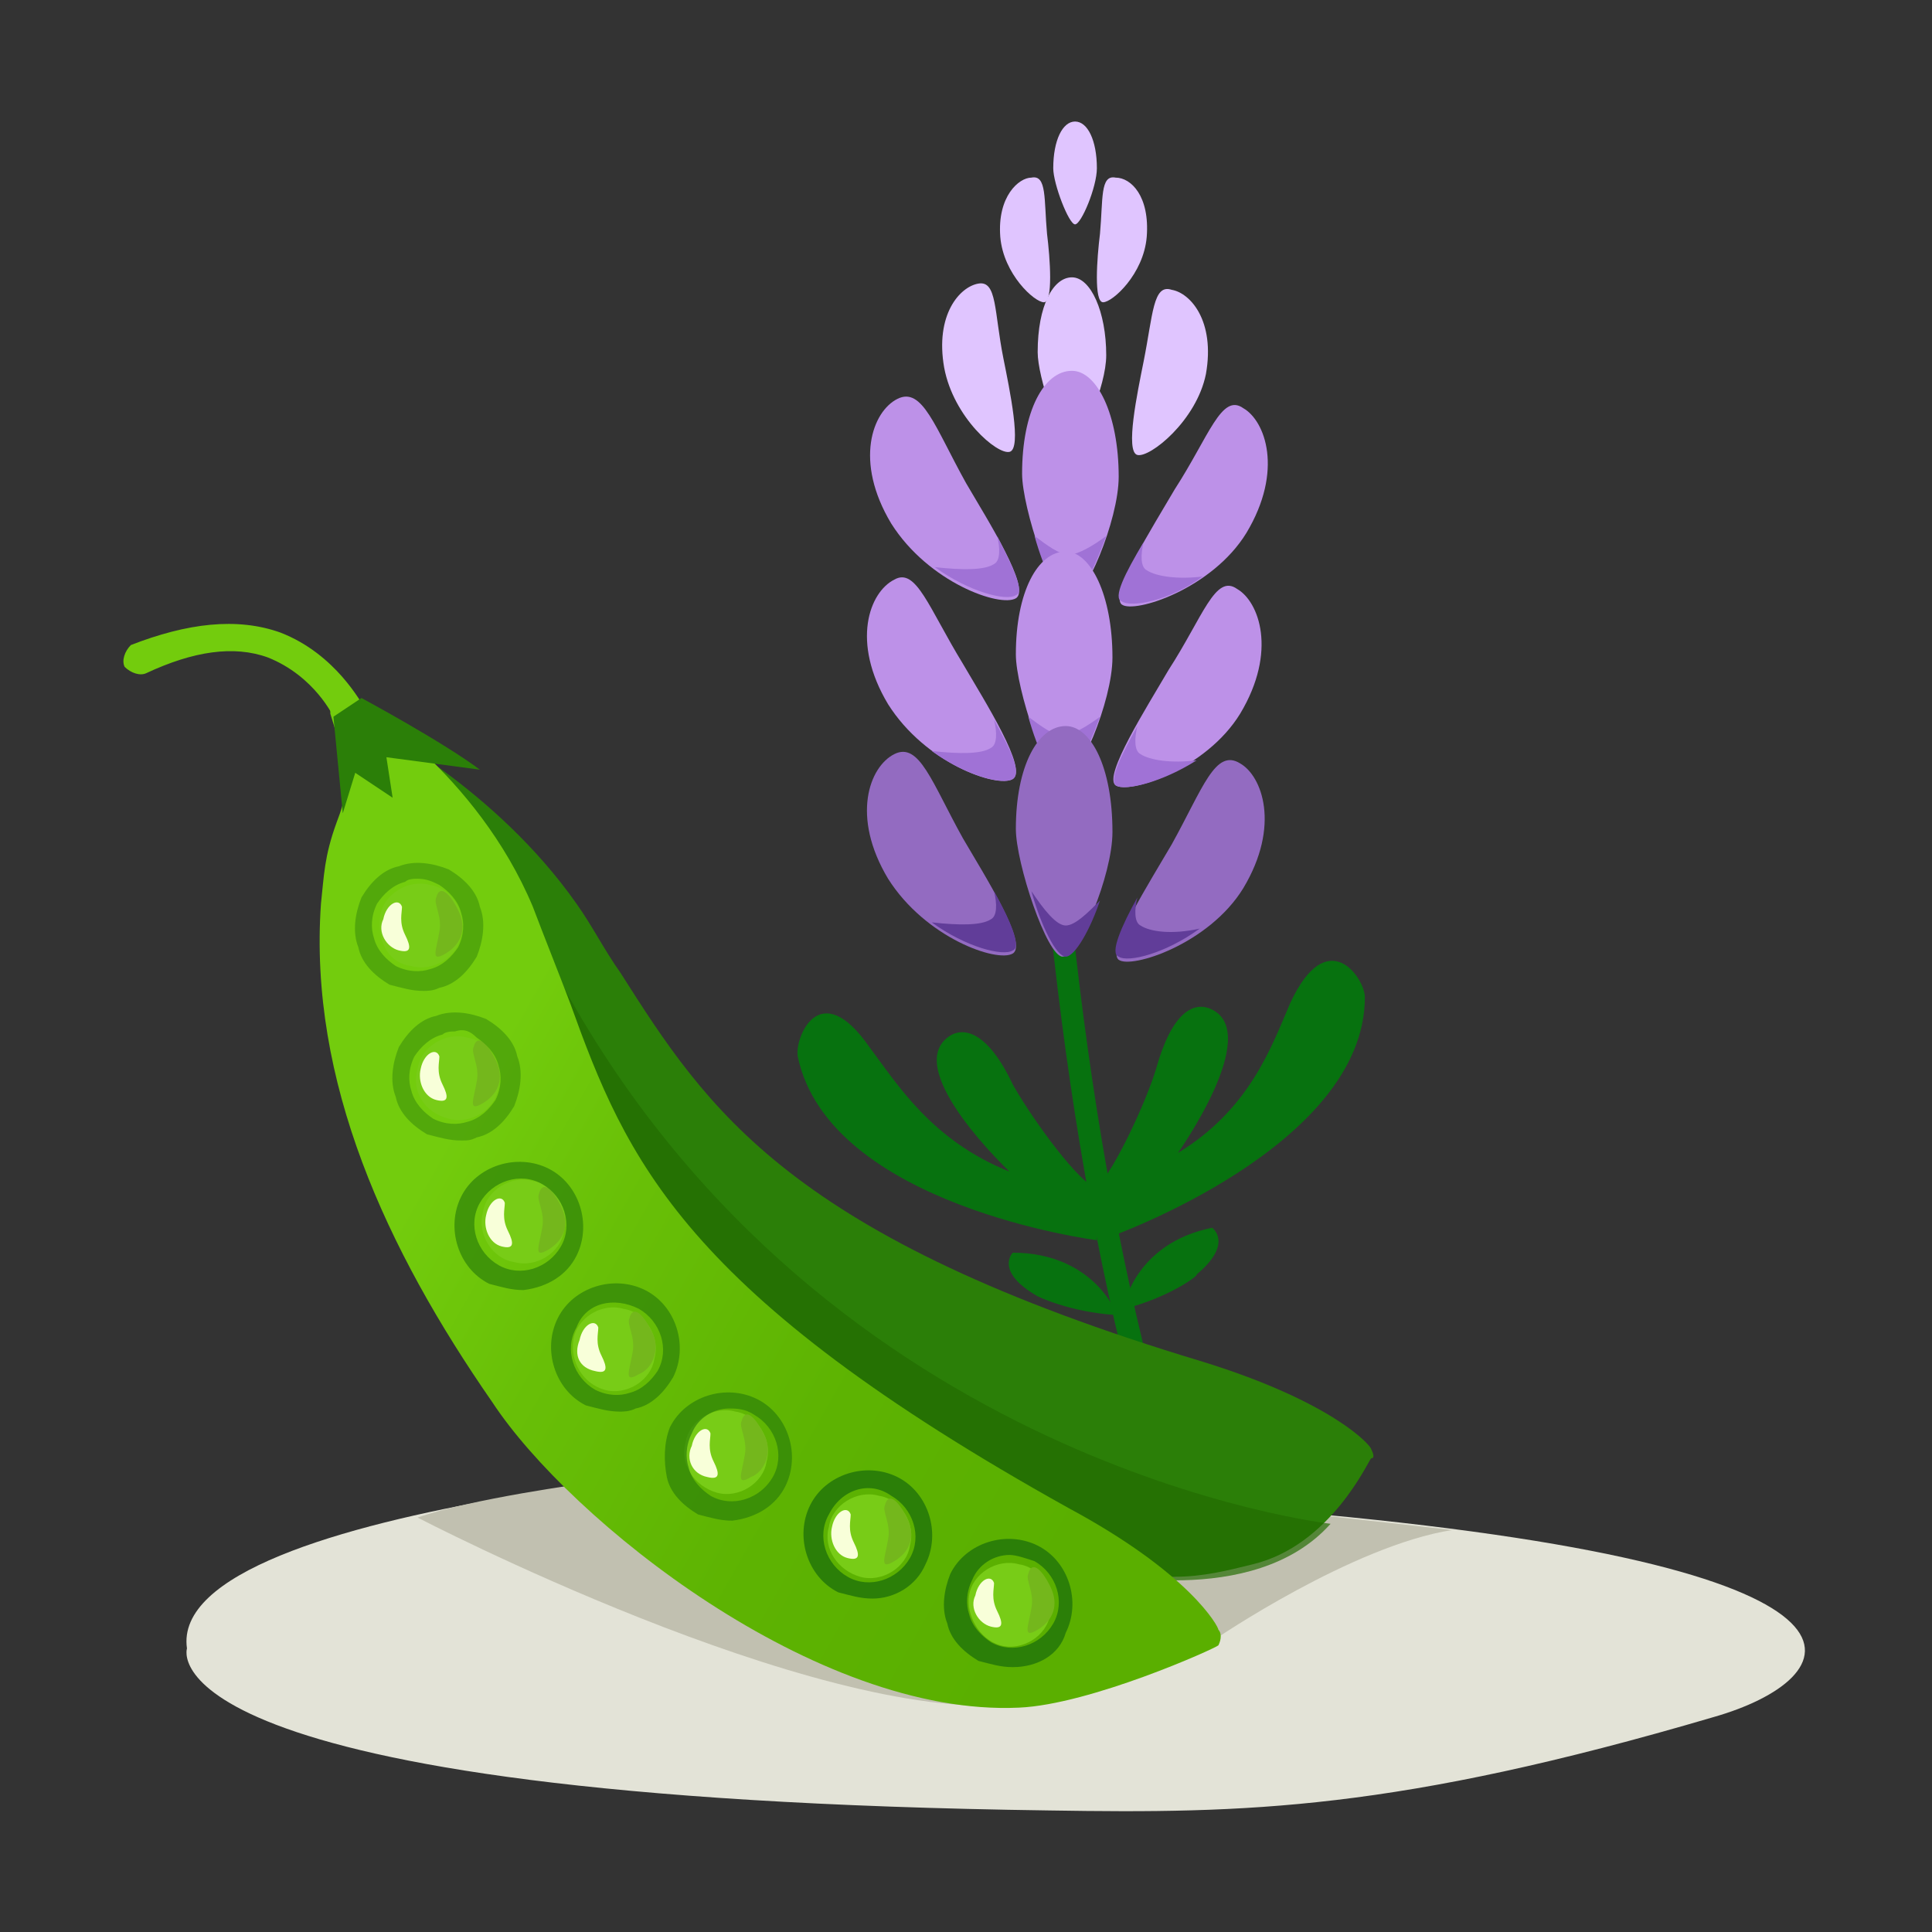 <?xml version="1.0" encoding="utf-8"?>
<!-- Generator: Adobe Illustrator 24.1.3, SVG Export Plug-In . SVG Version: 6.00 Build 0)  -->
<svg version="1.1" id="Warstwa_1" xmlns="http://www.w3.org/2000/svg" xmlns:xlink="http://www.w3.org/1999/xlink" x="0px" y="0px"
	 viewBox="0 0 62 62" style="enable-background:new 0 0 62 62;" xml:space="preserve">
<rect x="0" y="0" width="62" height="62" fill="#333333" stroke="none"/>
<style type="text/css">
	.st0{fill:none;}
	.st1{fill:#07720F;}
	.st2{fill:#E3E3D7;}
	.st3{fill:#C1C0B0;}
	.st4{fill:#E0C5FF;}
	.st5{fill:#2B7F08;}
	.st6{opacity:0.68;fill:#226B00;}
	.st7{fill:#73CC0D;}
	.st8{fill:url(#SVGID_1_);}
	.st9{fill:#78CC17;}
	.st10{fill:#F8FFD9;}
	.st11{fill:#74B71C;}
	.st12{opacity:0.46;}
	.st13{opacity:0.69;}
	.st14{fill:#BD91E8;}
	.st15{fill:#A072D6;}
	.st16{fill:#936BC1;}
	.st17{fill:#613D99;}
</style>
<g>
	<rect class="st0" width="62" height="62"/>
	<g>
		<g>
			<path class="st1" d="M41,56.9c-3.7-6.7-6.1-15.9-7.3-27.3l0.7-0.1c1.2,11.3,3.6,20.4,7.2,27L41,56.9z"/>
		</g>
		<path class="st2" d="M27,46.8c0,0-21.7,1.3-21,6.1c0,0-1.6,4.8,27.7,5.2c6.3,0.1,11.1,0,21.3-3c4.2-1.2,6.6-4.7-12.6-6.5L27,46.8z
			"/>
		<path class="st3" d="M13.4,48.7c0,0,12.7,6.6,19.1,6l-13.7-7.1C18.8,47.6,15.1,48.1,13.4,48.7z"/>
		<path class="st3" d="M39,52.6c0,0,4.4-3,7.6-3.5c0,0-3.5-0.4-5.4-0.6l-4.5,2.1L39,52.6z"/>
		<path class="st4" d="M36.7,11.6c-0.2,1-0.6,2.9-0.2,3c0.4,0.1,1.9-1.1,2.2-2.6c0.3-1.7-0.5-2.6-1.1-2.7C37,9.1,37,10.1,36.7,11.6z
			"/>
		<path class="st4" d="M33.6,7.5c0.1,0.8,0.2,2.2-0.1,2.2c-0.3,0-1.3-0.9-1.4-2.1c-0.1-1.3,0.6-1.9,1-1.9
			C33.6,5.6,33.5,6.4,33.6,7.5z"/>
		<path class="st4" d="M35.3,7.5c-0.1,0.8-0.2,2.2,0.1,2.2c0.3,0,1.3-0.9,1.4-2.1c0.1-1.3-0.5-1.9-1-1.9C35.3,5.6,35.4,6.4,35.3,7.5
			z"/>
		<path class="st4" d="M32.2,11.5c0.2,1,0.6,2.9,0.2,3c-0.4,0.1-1.8-1.1-2.1-2.7c-0.3-1.7,0.5-2.6,1.1-2.7S31.9,10,32.2,11.5z"/>
		<path class="st4" d="M35.5,11.4c0,1-0.8,2.8-1.1,2.8c-0.4,0-1.1-2.1-1.1-2.9c0-1.5,0.5-2.4,1.1-2.4S35.5,10,35.5,11.4z"/>
		<path class="st4" d="M35.2,5.4c0,0.6-0.5,1.8-0.7,1.8c-0.2,0-0.7-1.3-0.7-1.8c0-0.9,0.3-1.5,0.7-1.5S35.2,4.5,35.2,5.4z"/>
		<path class="st5" d="M44,46.5c0-0.1-1.2-1.5-5.4-2.8c-13.3-4-15.9-8.1-18.7-12.5c-0.5-0.7-0.9-1.5-1.4-2.2
			c-2.6-3.7-6.5-5.7-6.7-5.8c-0.2-0.1-0.4,0-0.5,0.1c-0.1,0.1-0.2,0.4-0.1,0.5c0,0.1,0.1,0.2,0.1,0.2c-0.2-0.1-0.3-0.1-0.3-0.1
			c0.5,0.9,0.8,1.5,0.9,2c0,0.5-0.2,0.9-0.4,1.4c-0.3,0.5-0.5,1.1-0.5,2c0.4,5.8,3.8,11.2,9.6,15.4c5.3,3.9,12,6.1,17.1,5.9
			c0.9,0,1.7-0.2,2.5-0.4c2.5-0.6,3.7-3.3,3.8-3.4C44.1,46.8,44.1,46.7,44,46.5z"/>
		<path class="st6" d="M42.7,48.9c0,0-16.1-1.8-24.6-17.2c0,0,1,11.1,17,18.8C35.1,50.4,40.2,51.7,42.7,48.9z"/>
		<g>
			<path class="st7" d="M11.3,23.3c-0.2,0-0.5-0.1-0.6-0.3l0,0c0,0-0.6-1.3-2.1-1.9c-1.1-0.4-2.4-0.2-3.9,0.5
				c-0.2,0.1-0.5,0-0.7-0.2c-0.1-0.2,0-0.5,0.2-0.7C6,20,7.6,19.8,9,20.3c1.8,0.7,2.6,2.3,2.7,2.4c0.1,0.3,0,0.6-0.2,0.7
				C11.3,23.3,11.3,23.3,11.3,23.3z"/>
		</g>
		
			<linearGradient id="SVGID_1_" gradientUnits="userSpaceOnUse" x1="180.993" y1="46.46" x2="199.554" y2="62.337" gradientTransform="matrix(0.982 -0.192 0.192 0.982 -171.798 24.589)">
			<stop  offset="0" style="stop-color:#73CC0D"/>
			<stop  offset="0.26" style="stop-color:#68BF07"/>
			<stop  offset="0.627" style="stop-color:#5DB302"/>
			<stop  offset="1" style="stop-color:#5AAF00"/>
		</linearGradient>
		<path class="st8" d="M39.1,52.3c0-0.1-0.9-1.8-4.8-3.9c-12.4-6.9-14.2-11.2-16-16.2c-0.3-0.8-0.9-2.3-1.2-3.1
			c-1.8-4.3-5.6-6.6-5.7-6.7c-0.2-0.1-0.4-0.1-0.6,0c-0.2,0.1-0.2,0.3-0.2,0.5c0.7,2.2,0.5,2.7,0.2,3.5c-0.4,1.1-0.4,1.7-0.5,2.6
			c-0.4,5.7,2.1,11.1,5.5,16c2.5,3.8,10.4,10.1,16.9,9.8c2.3-0.1,6.3-1.9,6.4-2C39.2,52.6,39.2,52.4,39.1,52.3z"/>
		<g>
			<path class="st9" d="M13.2,31c0.7,0.2,1.5-0.3,1.6-1c0.2-0.7-0.3-1.5-1-1.6c-0.7-0.2-1.5,0.3-1.6,1S12.4,30.9,13.2,31z"/>
			<path class="st10" d="M12.8,30.5c0.4,0.1,0.4-0.1,0.2-0.5c-0.2-0.4-0.1-0.7-0.1-0.9c-0.1-0.3-0.5-0.1-0.6,0.4
				C12.1,29.9,12.4,30.4,12.8,30.5z"/>
			<path class="st11" d="M14.3,30.6c-0.5,0.3-0.3-0.1-0.2-0.7c0.1-0.5-0.2-0.9-0.1-1.1c0.1-0.4,0.4-0.2,0.7,0.4S14.8,30.3,14.3,30.6
				z"/>
		</g>
		<g>
			<path class="st9" d="M16.5,40.5c0.7,0.2,1.5-0.3,1.6-1c0.2-0.7-0.3-1.5-1-1.6c-0.7-0.2-1.5,0.3-1.6,1
				C15.3,39.6,15.8,40.4,16.5,40.5z"/>
			<path class="st10" d="M16.1,40c0.4,0.1,0.4-0.1,0.2-0.5c-0.2-0.4-0.1-0.7-0.1-0.9c-0.1-0.3-0.5-0.1-0.6,0.4
				C15.5,39.4,15.7,39.9,16.1,40z"/>
			<path class="st11" d="M17.6,40.1c-0.5,0.3-0.3-0.1-0.2-0.7c0.1-0.5-0.2-0.9-0.1-1.1c0.1-0.4,0.4-0.2,0.7,0.4S18.1,39.8,17.6,40.1
				z"/>
		</g>
		<g>
			<path class="st9" d="M19.4,44.6c0.7,0.2,1.5-0.3,1.6-1c0.2-0.7-0.3-1.5-1-1.6c-0.7-0.2-1.5,0.3-1.6,1S18.7,44.4,19.4,44.6z"/>
			<path class="st10" d="M19.1,44c0.4,0.1,0.4-0.1,0.2-0.5c-0.2-0.4-0.1-0.7-0.1-0.9c-0.1-0.3-0.5-0.1-0.6,0.4
				C18.4,43.5,18.6,43.9,19.1,44z"/>
			<path class="st11" d="M20.5,44.1c-0.5,0.3-0.3-0.1-0.2-0.7c0.1-0.5-0.2-0.9-0.1-1.1c0.1-0.4,0.4-0.2,0.7,0.4
				C21.2,43.2,21,43.9,20.5,44.1z"/>
		</g>
		<g>
			<path class="st9" d="M23,47.9c0.7,0.2,1.5-0.3,1.6-1c0.2-0.7-0.3-1.5-1-1.6c-0.7-0.2-1.5,0.3-1.6,1C21.8,47,22.3,47.7,23,47.9z"
				/>
			<path class="st10" d="M22.7,47.4c0.4,0.1,0.4-0.1,0.2-0.5c-0.2-0.4-0.1-0.7-0.1-0.9c-0.1-0.3-0.5-0.1-0.6,0.4
				C22,46.8,22.2,47.3,22.7,47.4z"/>
			<path class="st11" d="M24.1,47.4c-0.5,0.3-0.3-0.1-0.2-0.7c0.1-0.5-0.2-0.9-0.1-1.1c0.1-0.4,0.4-0.2,0.7,0.4
				C24.8,46.5,24.6,47.2,24.1,47.4z"/>
		</g>
		<g>
			<path class="st9" d="M27.6,50.6c0.7,0.2,1.5-0.3,1.6-1c0.2-0.7-0.3-1.5-1-1.6c-0.7-0.2-1.5,0.3-1.6,1
				C26.4,49.7,26.9,50.4,27.6,50.6z"/>
			<path class="st10" d="M27.2,50c0.4,0.1,0.4-0.1,0.2-0.5c-0.2-0.4-0.1-0.7-0.1-0.9c-0.1-0.3-0.5-0.1-0.6,0.4
				C26.6,49.4,26.8,49.9,27.2,50z"/>
			<path class="st11" d="M28.7,50.1c-0.5,0.3-0.3-0.1-0.2-0.7c0.1-0.5-0.2-0.9-0.1-1.1c0.1-0.4,0.4-0.2,0.7,0.4S29.2,49.8,28.7,50.1
				z"/>
		</g>
		<g>
			<path class="st9" d="M32.1,52.8c0.7,0.2,1.5-0.3,1.6-1c0.2-0.7-0.3-1.5-1-1.6c-0.7-0.2-1.5,0.3-1.6,1
				C31,51.8,31.4,52.6,32.1,52.8z"/>
			<path class="st10" d="M31.8,52.2c0.4,0.1,0.4-0.1,0.2-0.5c-0.2-0.4-0.1-0.7-0.1-0.9c-0.1-0.3-0.5-0.1-0.6,0.4
				C31.1,51.6,31.4,52.1,31.8,52.2z"/>
			<path class="st11" d="M33.3,52.3c-0.5,0.3-0.3-0.1-0.2-0.7c0.1-0.5-0.2-0.9-0.1-1.1c0.1-0.4,0.4-0.2,0.7,0.4S33.8,52,33.3,52.3z"
				/>
		</g>
		<g class="st12">
			<path class="st5" d="M13.6,31.8c-0.4,0-0.7-0.1-1.1-0.2c-0.5-0.3-0.9-0.7-1-1.2c-0.2-0.5-0.1-1.1,0.1-1.6c0.3-0.5,0.7-0.9,1.2-1
				c0.5-0.2,1.1-0.1,1.6,0.1c0.5,0.3,0.9,0.7,1,1.2c0.2,0.5,0.1,1.1-0.1,1.6c-0.3,0.5-0.7,0.9-1.2,1C13.9,31.8,13.7,31.8,13.6,31.8z
				 M13.4,28.2c-0.1,0-0.3,0-0.4,0.1c-0.4,0.1-0.7,0.4-0.9,0.7l0,0c-0.2,0.4-0.2,0.8-0.1,1.1c0.1,0.4,0.4,0.7,0.7,0.9
				c0.4,0.2,0.8,0.2,1.1,0.1c0.4-0.1,0.7-0.4,0.9-0.7c0.2-0.4,0.2-0.8,0.1-1.1c-0.1-0.4-0.4-0.7-0.7-0.9
				C13.9,28.3,13.7,28.2,13.4,28.2z M11.9,28.9L11.9,28.9L11.9,28.9z"/>
		</g>
		<g>
			<path class="st9" d="M14.4,35.9c0.7,0.2,1.5-0.3,1.6-1c0.2-0.7-0.3-1.5-1-1.6c-0.7-0.2-1.5,0.3-1.6,1
				C13.2,35,13.6,35.7,14.4,35.9z"/>
			<path class="st10" d="M14,35.3c0.4,0.1,0.4-0.1,0.2-0.5c-0.2-0.4-0.1-0.7-0.1-0.9c-0.1-0.3-0.5-0.1-0.6,0.4
				C13.4,34.7,13.6,35.2,14,35.3z"/>
			<path class="st11" d="M15.5,35.4c-0.5,0.3-0.3-0.1-0.2-0.7c0.1-0.5-0.2-0.9-0.1-1.1c0.1-0.4,0.4-0.2,0.7,0.4S16,35.1,15.5,35.4z"
				/>
		</g>
		<g class="st12">
			<path class="st5" d="M14.8,36.6c-0.4,0-0.7-0.1-1.1-0.2c-0.5-0.3-0.9-0.7-1-1.2c-0.2-0.5-0.1-1.1,0.1-1.6c0.3-0.5,0.7-0.9,1.2-1
				c0.5-0.2,1.1-0.1,1.6,0.1c0.5,0.3,0.9,0.7,1,1.2c0.2,0.5,0.1,1.1-0.1,1.6c-0.3,0.5-0.7,0.9-1.2,1C15.1,36.6,15,36.6,14.8,36.6z
				 M14.6,33.1c-0.1,0-0.3,0-0.4,0.1c-0.4,0.1-0.7,0.4-0.9,0.7l0,0c-0.2,0.4-0.2,0.8-0.1,1.1c0.1,0.4,0.4,0.7,0.7,0.9
				c0.4,0.2,0.8,0.2,1.1,0.1c0.4-0.1,0.7-0.4,0.9-0.7c0.2-0.4,0.2-0.8,0.1-1.1c-0.1-0.4-0.4-0.7-0.7-0.9
				C15.1,33.1,14.9,33,14.6,33.1z M13.1,33.7L13.1,33.7L13.1,33.7z"/>
		</g>
		<g class="st13">
			<path class="st5" d="M16.8,41.4c-0.4,0-0.7-0.1-1.1-0.2c-1-0.5-1.4-1.8-0.9-2.8c0,0,0,0,0,0c0.5-1,1.8-1.4,2.8-0.9
				c1,0.5,1.4,1.8,0.9,2.8C18.2,40.9,17.6,41.3,16.8,41.4z M15.4,38.6c-0.4,0.7-0.1,1.6,0.6,2c0.7,0.4,1.6,0.1,2-0.6
				c0.4-0.7,0.1-1.6-0.6-2C16.7,37.6,15.8,37.9,15.4,38.6L15.4,38.6z"/>
		</g>
		<g class="st13">
			<path class="st5" d="M19.9,45.3c-0.4,0-0.7-0.1-1.1-0.2c-1-0.5-1.4-1.8-0.9-2.8l0,0c0.5-1,1.8-1.4,2.8-0.9c1,0.5,1.4,1.8,0.9,2.8
				c-0.3,0.5-0.7,0.9-1.2,1C20.2,45.3,20,45.3,19.9,45.3z M18.5,42.6c-0.4,0.7-0.1,1.6,0.6,2c0.4,0.2,0.8,0.2,1.1,0.1
				c0.4-0.1,0.7-0.4,0.9-0.7c0.4-0.7,0.1-1.6-0.6-2C19.7,41.6,18.8,41.8,18.5,42.6L18.5,42.6z"/>
		</g>
		<g class="st13">
			<path class="st5" d="M23.5,48.8c-0.4,0-0.7-0.1-1.1-0.2c-0.5-0.3-0.9-0.7-1-1.2s-0.1-1.1,0.1-1.6l0,0c0.5-1,1.8-1.4,2.8-0.9
				c1,0.5,1.4,1.8,0.9,2.8C24.9,48.3,24.3,48.7,23.5,48.8z M23.4,45.2c-0.5,0-1,0.3-1.2,0.8l0,0c-0.2,0.4-0.2,0.8-0.1,1.1
				c0.1,0.4,0.4,0.7,0.7,0.9c0.7,0.4,1.6,0.1,2-0.6c0.4-0.7,0.1-1.6-0.6-2C23.9,45.2,23.6,45.2,23.4,45.2z M21.9,45.8L21.9,45.8
				L21.9,45.8z"/>
		</g>
		<g>
			<path class="st5" d="M28,51.3c-0.4,0-0.7-0.1-1.1-0.2c-1-0.5-1.4-1.8-0.9-2.8l0,0c0.5-1,1.8-1.4,2.8-0.9c1,0.5,1.4,1.8,0.9,2.8
				C29.4,50.9,28.7,51.3,28,51.3z M26.6,48.6c-0.4,0.7-0.1,1.6,0.6,2c0.7,0.4,1.6,0.1,2-0.6c0.4-0.7,0.1-1.6-0.6-2
				C27.9,47.5,27,47.8,26.6,48.6L26.6,48.6z"/>
		</g>
		<g>
			<path class="st5" d="M32.5,53.5c-0.4,0-0.7-0.1-1.1-0.2c-0.5-0.3-0.9-0.7-1-1.2c-0.2-0.5-0.1-1.1,0.1-1.6l0,0
				c0.5-1,1.8-1.4,2.8-0.9c1,0.5,1.4,1.8,0.9,2.8C34,53.1,33.3,53.5,32.5,53.5z M32.4,49.9c-0.5,0-1,0.3-1.2,0.8l0,0
				c-0.2,0.4-0.2,0.8-0.1,1.1c0.1,0.4,0.4,0.7,0.7,0.9c0.7,0.4,1.6,0.1,2-0.6c0.4-0.7,0.1-1.6-0.6-2C32.9,50,32.6,49.9,32.4,49.9z
				 M30.9,50.6L30.9,50.6L30.9,50.6z"/>
		</g>
		<path class="st5" d="M11.6,22.4c0,0,2.6,1.4,3.8,2.3l-3-0.4l0.2,1.3l-1.2-0.8l-0.4,1.3L10.7,23L11.6,22.4z"/>
		<path class="st14" d="M31,15.5c0.7,1.2,2.1,3.4,1.6,3.7c-0.5,0.3-2.8-0.5-4-2.4c-1.2-2-0.6-3.6,0.2-4C29.6,12.4,30,13.7,31,15.5z"
			/>
		<path class="st14" d="M37.7,15.7c-0.7,1.2-2.1,3.4-1.7,3.7c0.4,0.3,2.9-0.5,4-2.3c1.2-2,0.6-3.6-0.1-4
			C39.2,12.6,38.8,14,37.7,15.7z"/>
		<path class="st14" d="M35.9,15.3c0,1.4-1.1,4-1.6,4c-0.5,0-1.5-3-1.5-4.1c0-2,0.7-3.3,1.6-3.3C35.2,11.9,35.9,13.3,35.9,15.3z"/>
		<path class="st1" d="M35.2,39.8c0,0-8.6-1.1-9.6-5.9c-0.1-0.6,0.7-2.6,2.3-0.3c0.9,1.2,2,3,4.5,4c0,0-3.4-3.2-2-4.3
			c0.5-0.4,1.3-0.2,2.1,1.5c0.5,0.9,1.9,2.9,2.6,3.3L35.2,39.8z"/>
		<path class="st1" d="M35.6,39.7c0,0,8.2-2.9,8.2-7.7c0-0.6-1.2-2.4-2.4,0.2c-0.6,1.4-1.3,3.4-3.6,4.8c0,0,2.7-3.8,1.1-4.6
			c-0.6-0.3-1.3,0.1-1.8,1.9c-0.3,1-1.3,3.2-1.9,3.8L35.6,39.7z"/>
		<path class="st1" d="M35.8,42.2c0.1,0-0.7-2-3.3-2c0,0-0.6,0.6,0.8,1.4C33.3,41.6,34.3,42.1,35.8,42.2z"/>
		<path class="st1" d="M36.1,42c-0.1,0,0.3-2.1,2.8-2.6c0,0,0.7,0.5-0.5,1.5C38.5,40.9,37.6,41.6,36.1,42z"/>
		<path class="st14" d="M30.9,21.3c0.7,1.2,2.1,3.4,1.6,3.7c-0.5,0.3-2.8-0.5-4-2.4c-1.2-2-0.6-3.6,0.2-4
			C29.4,18.2,29.8,19.5,30.9,21.3z"/>
		<path class="st14" d="M37.5,21.5c-0.7,1.2-2.1,3.4-1.7,3.7c0.4,0.3,2.9-0.5,4-2.3c1.2-2,0.6-3.6-0.1-4
			C39,18.4,38.6,19.8,37.5,21.5z"/>
		<path class="st15" d="M33.2,17.2c0.3,1.1,0.8,2.1,1.1,2.1c0.3,0,0.8-1,1.2-2.1c-0.4,0.3-0.9,0.6-1.2,0.6
			C34,17.8,33.6,17.5,33.2,17.2z"/>
		<path class="st16" d="M30.9,26.9c0.7,1.2,2.1,3.4,1.6,3.7c-0.5,0.3-2.8-0.5-4-2.4c-1.2-2-0.6-3.6,0.2-4
			C29.5,23.8,29.9,25.1,30.9,26.9z"/>
		<path class="st17" d="M31.9,28.6c0.1,0.4,0.1,0.8-0.1,0.9c-0.3,0.2-1,0.2-1.9,0.1c1.1,0.8,2.3,1.1,2.6,0.9
			C32.8,30.4,32.4,29.5,31.9,28.6z"/>
		<path class="st15" d="M31.9,23.1c0.1,0.4,0.1,0.8-0.1,0.9c-0.3,0.2-1,0.2-1.9,0.1c1.1,0.8,2.3,1.1,2.6,0.9
			C32.8,24.8,32.4,24,31.9,23.1z"/>
		<path class="st15" d="M32,17.2c0.1,0.4,0.1,0.8-0.1,0.9c-0.3,0.2-1,0.2-1.9,0.1c1.1,0.8,2.3,1.1,2.6,0.9
			C32.9,19,32.5,18.2,32,17.2z"/>
		<path class="st15" d="M36.5,23.3c-0.1,0.4-0.1,0.8,0.1,0.9c0.3,0.2,1,0.3,1.8,0.2c-1.1,0.7-2.3,1-2.6,0.8
			C35.6,25,36,24.2,36.5,23.3z"/>
		<path class="st15" d="M36.7,17.4c-0.1,0.4-0.1,0.8,0.1,0.9c0.3,0.2,1,0.3,1.8,0.2c-1.1,0.8-2.3,1-2.6,0.8
			C35.7,19.2,36.1,18.4,36.7,17.4z"/>
		<path class="st16" d="M37.6,27.1c-0.7,1.2-2.1,3.4-1.7,3.7c0.4,0.3,2.9-0.5,4-2.3c1.2-2,0.6-3.6-0.1-4C39,24,38.6,25.3,37.6,27.1z
			"/>
		<path class="st17" d="M36.5,28.8c-0.1,0.4-0.1,0.8,0.1,0.9c0.3,0.2,1,0.3,1.9,0.1c-1.1,0.8-2.3,1.1-2.6,0.9
			C35.6,30.6,36,29.7,36.5,28.8z"/>
		<path class="st14" d="M35.7,21.1c0,1.4-1.1,4-1.6,4c-0.5,0-1.5-3-1.5-4.1c0-2,0.7-3.3,1.6-3.3C35,17.7,35.7,19.1,35.7,21.1z"/>
		<path class="st15" d="M33,23c0.3,1.1,0.8,2.1,1.1,2.1c0.3,0,0.8-1,1.2-2.1c-0.4,0.3-0.9,0.6-1.2,0.6C33.8,23.6,33.4,23.3,33,23z"
			/>
		<path class="st16" d="M35.7,26.7c0,1.4-1.1,4-1.6,4c-0.5,0-1.5-3-1.5-4.1c0-2,0.7-3.3,1.6-3.3C35,23.3,35.7,24.6,35.7,26.7z"/>
		<path class="st17" d="M34.2,29.7c-0.3,0-0.7-0.5-1.1-1.1c0.3,1.1,0.8,2.1,1.1,2.1c0.3,0,0.8-0.9,1.1-1.8
			C34.9,29.3,34.5,29.7,34.2,29.7z"/>
	</g>
</g>
</svg>
